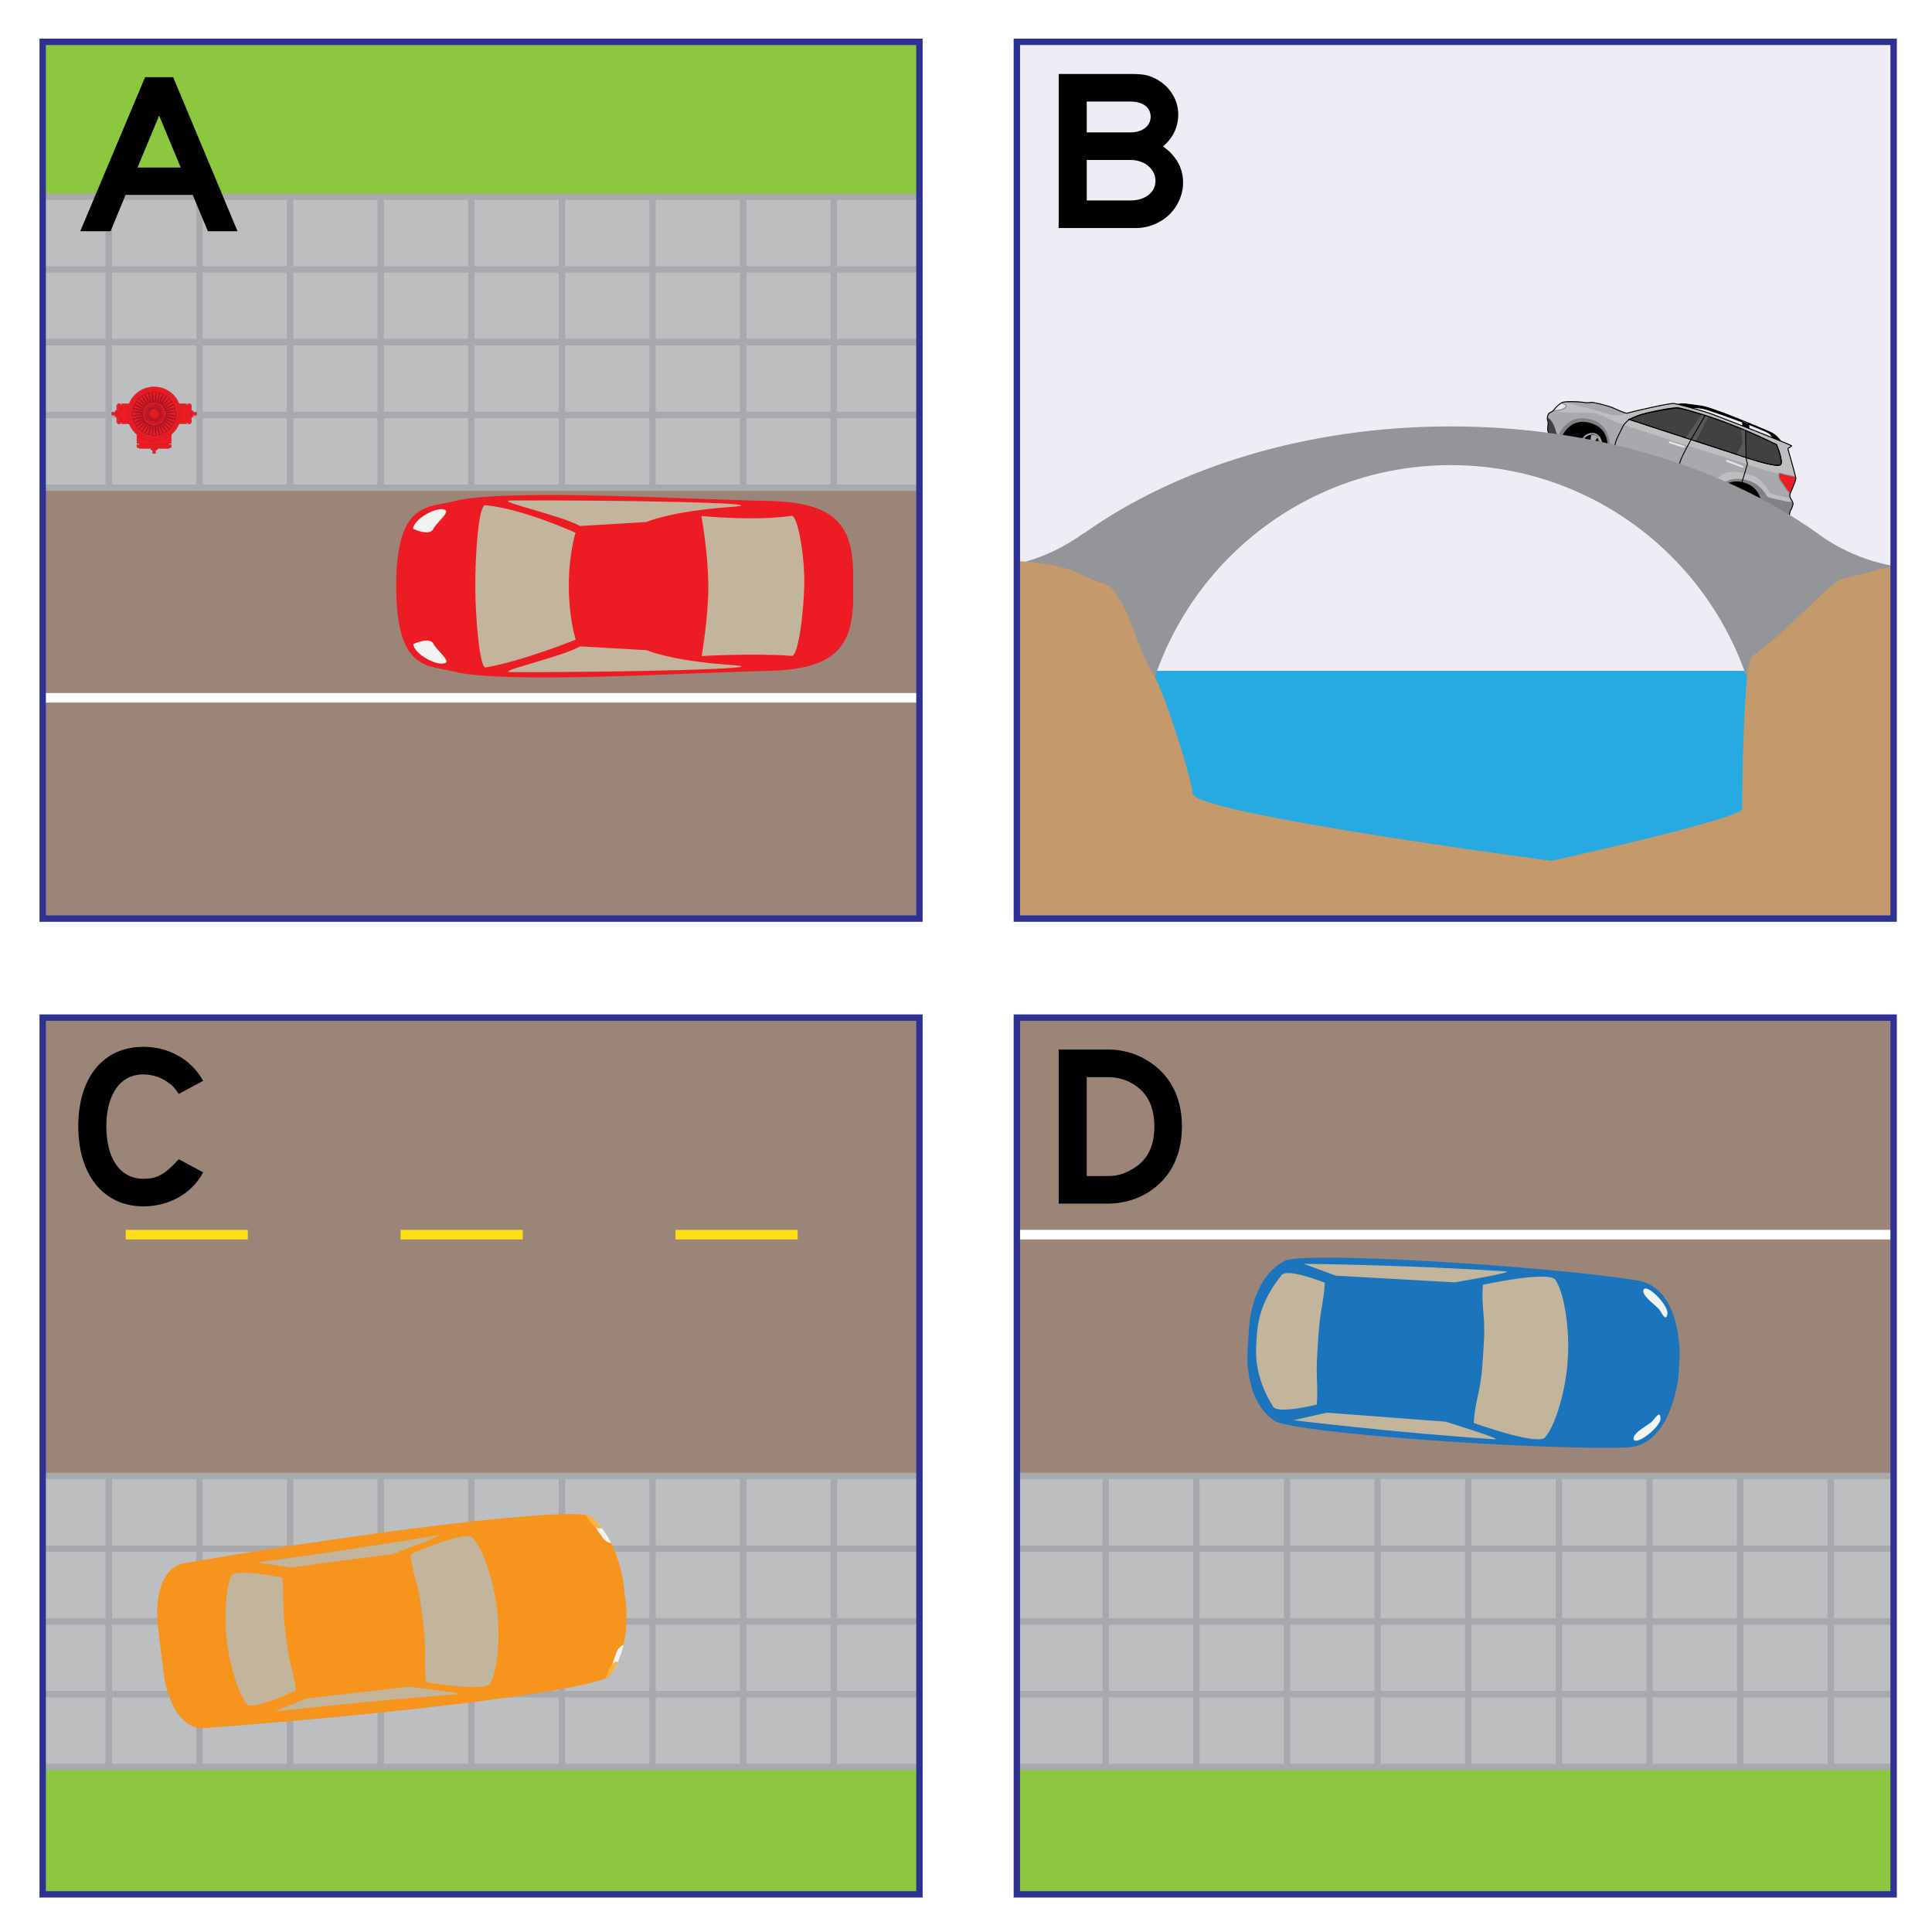 <svg xmlns="http://www.w3.org/2000/svg" xmlns:xlink="http://www.w3.org/1999/xlink" width="605" height="605" viewBox="0 0 605 605"><rect x="0" y="0" width="605" height="605" fill="#333333" stroke="none"/><style type="text/css"><![CDATA[
	.st0{fill:#A01622;stroke:#A51724;stroke-width:0.078;}
	.st1{fill:none;stroke:#E6E7E8;stroke-width:0.574;stroke-linecap:round;stroke-miterlimit:10;}
	.st2{fill:#414042;stroke:#000000;stroke-width:0.287;stroke-miterlimit:10;}
	.st3{fill:#ED1C24;stroke:#A51724;stroke-width:0.055;stroke-miterlimit:10;}
	.st4{fill:#808285;}
	.st5{fill:#BCBEC0;stroke:#A7A9AC;stroke-miterlimit:10;}
	.st6{stroke:#000000;stroke-width:0.287;stroke-miterlimit:10;}
	.st7{fill:#9B8579;stroke:#FFDE17;stroke-width:3;}
	.st8{fill:#1C75BC;}
	.st9{fill:#ED1C24;}
	.st10{fill:#EEEDF6;}
	.st11{clip-path:url(#SVGID_4_);fill:#414042;}
	.st12{fill:#ED1C24;stroke:#808285;stroke-width:0.287;stroke-miterlimit:10;}
	.st13{fill:#ED1C24;stroke:#A51724;stroke-width:0.044;stroke-miterlimit:10;}
	.st14{fill:#58595B;}
	.st15{fill:none;stroke:#FFFFFF;stroke-width:3;}
	.st16{fill:#ED1C24;stroke:#A51724;stroke-width:0.058;stroke-miterlimit:10;}
	.st17{fill:#BCBEC0;}
	.st18{fill:#8DC63F;}
	.st19{fill:#F1F2F2;}
	.st20{fill:#ED1C24;stroke:#A51724;stroke-width:0.06;stroke-miterlimit:10;}
	.st21{fill:#F2F2F2;}
	.st22{stroke:#000000;stroke-width:0.241;stroke-miterlimit:10;}
	.st23{fill:#27AAE1;}
	.st24{fill:#F7941E;}
	.st25{clip-path:url(#SVGID_4_);fill:none;stroke:#726658;stroke-width:0.287;stroke-miterlimit:10;}
	.st26{clip-path:url(#SVGID_2_);}
	.st27{clip-path:url(#SVGID_6_);}
	.st28{clip-path:url(#SVGID_8_);}
	.st29{fill:none;stroke:#A51724;stroke-width:0.078;stroke-miterlimit:10;}
	.st30{fill:#939598;}
	.st31{fill:#C2B59B;}
	.st32{fill:#C49A6C;}
	.st33{fill:#A7A9AC;stroke:#000000;stroke-width:0.287;stroke-miterlimit:10;}
	.st34{fill:#FBB040;}
	.st35{fill:none;}
	.st36{fill:none;stroke:#000000;stroke-width:0.287;stroke-miterlimit:10;}
	.st37{fill:#9B8579;}
	.st38{fill:#ED1C24;stroke:#A51724;stroke-width:0.078;}
	.st39{fill:#BCBEC0;stroke:#A7A9AC;stroke-width:2;}
	.st40{fill:none;stroke:#FFDE17;stroke-width:3;stroke-dasharray:38.261,47.827;}
	.st41{fill:#ED1C24;stroke:#A51724;stroke-width:0.078;stroke-miterlimit:10;}
	.st42{fill:#E6E7E8;stroke:#808285;stroke-width:0.287;stroke-miterlimit:10;}
	.st43{fill:none;stroke:#A51724;stroke-width:0.078;}
	.st44{fill:none;stroke:#000000;stroke-width:0.287;stroke-linecap:round;stroke-linejoin:bevel;stroke-miterlimit:10;}
	.st45{fill:#ED1C24;stroke:#A51724;stroke-width:0.063;stroke-miterlimit:10;}
	.st46{fill:none;stroke:#FFDE17;stroke-width:3;}
	.st47{fill:#ED1C24;stroke:#A51724;stroke-width:0.042;stroke-miterlimit:10;}
	.st48{fill:#A7A9AC;}
	.st49{fill:none;stroke:#000000;stroke-width:0.287;stroke-linecap:round;stroke-miterlimit:10;}
	.st50{fill:#ED1C24;stroke:#A51724;stroke-width:0.083;stroke-miterlimit:10;}
	.st51{fill:#FFFFFF;stroke:#2E3192;stroke-width:2;stroke-miterlimit:10;}
]]></style><path class="st37" d="M-1.304-2.152h610.623v610.623h-610.623z"/><path class="st18" d="M-1.304-62.152l-.001 215.131 609.685-.011v-215.132zM608.016 677.306l.001-215.133-609.685.012v215.131z"/><path class="st15" d="M-38.635 218.526h658.878M299.258 386.626h346.089"/><path class="st46" d="M-28.476 386.626h20"/><path class="st40" d="M39.351 386.626h234.349"/><path class="st46" d="M297.613 386.626h20"/><path class="st7" d="M659.758 300.159h-711.5"/><path class="st5" d="M-9.316 507.743h628.986v45.57h-628.986z"/><path class="st39" d="M-9.316 530.528h628.986M-9.316 553.313h628.986M-9.316 507.743h628.986M573.303 507.743v45.57M601.684 507.743v45.57M544.922 507.743v45.57M516.541 507.743v45.57M488.16 507.743v45.57M459.779 507.743v45.57M431.398 507.743v45.57M403.018 507.743v45.57M374.637 507.743v45.57M346.256 507.743v45.57M317.875 507.743v45.57M289.494 507.743v45.57M261.113 507.743v45.57M232.732 507.743v45.57M204.351 507.743v45.57M175.97 507.743v45.57M147.589 507.743v45.57M119.208 507.743v45.57M90.827 507.743v45.57M62.446 507.743v45.57M34.065 507.743v45.57M5.684 507.743v45.57"/><path class="st5" d="M-9.316 462.173h628.986v45.57h-628.986z"/><path class="st39" d="M-9.316 484.958h628.986M-9.316 507.743h628.986M-9.316 462.173h628.986M573.303 462.173v45.57M601.684 462.173v45.57M544.922 462.173v45.57M516.541 462.173v45.57M488.16 462.173v45.57M459.779 462.173v45.57M431.398 462.173v45.57M403.018 462.173v45.57M374.637 462.173v45.57M346.256 462.173v45.57M317.875 462.173v45.57M289.494 462.173v45.57M261.113 462.173v45.57M232.732 462.173v45.57M204.351 462.173v45.57M175.97 462.173v45.57M147.589 462.173v45.57M119.208 462.173v45.57M90.827 462.173v45.57M62.446 462.173v45.57M34.065 462.173v45.57M5.684 462.173v45.57"/><path class="st5" d="M-9.316 61.59h628.986v45.57h-628.986z"/><path class="st39" d="M-9.316 84.375h628.986M-9.316 107.16h628.986M-9.316 61.59h628.986M573.303 61.59v45.57M601.684 61.59v45.57M544.922 61.59v45.57M516.541 61.59v45.57M488.16 61.59v45.57M459.779 61.59v45.57M431.398 61.59v45.57M403.018 61.59v45.57M374.637 61.59v45.57M346.256 61.59v45.57M317.875 61.59v45.57M289.494 61.59v45.57M261.113 61.59v45.57M232.732 61.59v45.57M204.351 61.59v45.57M175.97 61.59v45.57M147.589 61.59v45.57M119.208 61.59v45.57M90.827 61.59v45.57M62.446 61.59v45.57M34.065 61.59v45.57M5.684 61.59v45.57"/><path class="st5" d="M-9.316 107.16h628.986v45.57h-628.986z"/><path class="st39" d="M-9.316 129.945h628.986M-9.316 152.73h628.986M-9.316 107.16h628.986M573.303 107.16v45.57M601.684 107.16v45.57M544.922 107.16v45.57M516.541 107.16v45.57M488.16 107.16v45.57M459.779 107.16v45.57M431.398 107.16v45.57M403.018 107.16v45.57M374.637 107.16v45.57M346.256 107.16v45.57M317.875 107.16v45.57M289.494 107.16v45.57M261.113 107.16v45.57M232.732 107.16v45.57M204.351 107.16v45.57M175.97 107.16v45.57M147.589 107.16v45.57M119.208 107.16v45.57M90.827 107.16v45.57M62.446 107.16v45.57M34.065 107.16v45.57M5.684 107.16v45.57"/><path class="st9" d="M267.177 180.106c-.024-15.902-5.747-22.921-27.118-23.257-22.867-.361-82.387-4.03-98.18.152-7.771 2.057-17.856-.06-17.814 26.653.042 26.716 10.12 24.566 17.897 26.6 15.806 4.131 75.314.279 98.18-.152 21.37-.403 27.071-7.439 27.046-23.342l-.011-6.654z"/><path class="st31" d="M180.229 166.829s-2.119 6.572-2.103 16.742c.016 10.169 2.155 16.734 2.155 16.734s-16.519 6.708-28.211 8.703c-1.822.312-3.219-15.222-3.235-25.392s1.023-25.595 3.156-25.402c11.697 1.064 28.238 8.615 28.238 8.615zM219.711 205.438s2.112-11.763 2.096-21.931c-.016-10.17-2.164-21.929-2.164-21.929s16.699 1.685 28.244-.039c1.799-.269 3.956 11.438 3.969 20.216.013 8.782-1.795 23.803-3.902 23.637-11.548-.918-28.243.046-28.243.046zM160.109 210.466c31.983.113 85.947-1.059 68.783-2.236-19.056-1.309-26.368-4.624-26.368-4.624l-20.873-1.189c-5.838 3.372-27.205 8.029-21.542 8.049zM160.026 156.731c31.982-.214 85.95.792 68.789 2.024-19.051 1.366-26.354 4.703-26.354 4.703l-20.869 1.254c-5.848-3.353-27.229-7.943-21.566-7.981z"/><path class="st19" d="M129.437 201.7c.005 2.928 7.631 7.297 10.164 5.828 1.265-.734-3.095-4.251-3.818-5.838-1.134-2.498-6.346.01-6.346.01zM129.381 165.595c-.004-2.93 7.608-7.323 10.145-5.861 1.267.729-3.081 4.261-3.799 5.852-1.125 2.498-6.346.009-6.346.009z"/><path class="st45" d="M57.933 126.881h.994v5.372h-.994z"/><path class="st50" d="M60.087 129.123h1.441v.888h-1.441z"/><path class="st41" d="M59.54 128.553h.884v2.029h-.884z"/><path class="st20" d="M59.618 132.665v-6.196l.363.445v5.306z"/><path class="st47" d="M58.734 126.387h.884v6.36h-.884z"/><path class="st13" d="M53.318 126.387h5.112v6.36h-5.112z"/><path class="st45" d="M37.583 126.881h.994v5.372h-.994z"/><path class="st50" d="M34.981 129.123h1.44v.888h-1.44z"/><path class="st41" d="M36.086 128.553h.884v2.029h-.884z"/><path class="st20" d="M36.892 126.469v6.196l-.363-.445v-5.306z"/><path class="st47" d="M36.892 126.387h.884v6.36h-.884z"/><path class="st13" d="M38.081 126.387h5.111v6.36h-5.111z"/><path class="st50" d="M43.687 138.408h9.137v.994h-9.137zM47.811 140.563h.889v1.441h-.889z"/><path class="st41" d="M47.241 140.015h2.029v.884h-2.029zM42.986 140.092h10.538l-.757.365h-9.024z"/><path class="st3" d="M42.846 139.209h10.818v.883h-10.818z"/><path class="st16" d="M42.846 133.793h10.818v5.112h-10.818z"/><circle class="st38" cx="48.255" cy="129.567" r="8.437"/><circle class="st43" cx="48.255" cy="129.567" r="7.737"/><circle class="st43" cx="48.255" cy="129.567" r="6.727"/><circle class="st43" cx="48.255" cy="129.567" r="3.616"/><circle class="st43" cx="48.255" cy="129.567" r="3.072"/><circle class="st43" cx="48.255" cy="129.567" r="1.361"/><circle class="st43" cx="48.255" cy="129.567" r="6.727"/><circle class="st43" cx="48.255" cy="129.567" r="7.032"/><circle class="st43" cx="48.255" cy="129.567" r="3.616"/><circle class="st43" cx="48.255" cy="129.567" r="3.072"/><circle class="st43" cx="48.255" cy="129.567" r="1.361"/><path class="st0" d="M47.997 127.938l.229-.023-.174-1.405-.126.013.071 1.415zM48.571 127.944l.22.065.318-1.384-.122-.038-.416 1.357zM47.719 128.009l.22-.065-.416-1.357-.122.038.318 1.384zM48.285 127.916l.228.023.073-1.416-.126-.013-.175 1.406zM47.457 128.126l.206-.1-.649-1.271-.111.061.554 1.31zM46.714 128.975l.1-.206-1.311-.555-.061.111 1.272.65zM46.842 128.718l.133-.187-1.197-.775-.079.099 1.143.863zM48.847 128.026l.206.1.555-1.311-.112-.061-.649 1.272zM47.219 128.287l.187-.133-.863-1.144-.099.08.775 1.197zM49.104 128.154l.187.133.776-1.197-.1-.08-.863 1.144zM47.012 128.486l.162-.162-1.046-.974-.09.089.974 1.047zM47.012 130.648l-.973 1.046.089.089 1.046-.973-.162-.162zM49.499 128.487l.973-1.046-.09-.09-1.046.974.163.162zM49.498 130.647l-.162.163 1.046.974.09-.09-.974-1.047zM46.632 129.25l.065-.22-1.384-.318-.038.121 1.357.417zM49.535 128.531l.132.187 1.144-.864-.079-.099-1.197.776zM51.197 128.713l-1.385.318.064.22 1.358-.417-.037-.121zM49.695 128.769l.1.206 1.272-.649-.061-.112-1.311.555zM49.877 129.883l-.065.22 1.385.318.038-.122-1.358-.416zM49.053 131.008l-.206.1.649 1.271.112-.061-.555-1.31zM49.291 130.847l-.187.133.863 1.143.099-.08-.775-1.196zM49.667 130.417l-.132.186 1.197.776.079-.099-1.144-.863zM48.513 131.196l-.228.023.174 1.405.126-.013-.072-1.415zM48.791 131.125l-.22.065.416 1.357.122-.038-.318-1.384zM49.883 129.31l.023.228 1.406-.174-.013-.127-1.416.073zM49.795 130.159l-.1.206 1.311.555.061-.112-1.272-.649zM49.906 129.596l-.023.229 1.417.073.013-.127-1.407-.175zM46.975 130.604l-.133-.187-1.143.863.079.099 1.197-.775zM46.814 130.366l-.1-.206-1.271.649.061.111 1.31-.554zM46.697 130.104l-.065-.22-1.357.417.038.121 1.384-.318zM48.226 131.219l-.229-.023-.072 1.416.126.013.175-1.406zM46.626 129.825l-.023-.228-1.405.174.013.127 1.415-.073zM46.603 129.537l.023-.228-1.416-.073-.013.127 1.406.174zM47.938 131.189l-.22-.064-.318 1.384.122.038.416-1.358zM47.406 130.98l-.187-.133-.775 1.197.099.08.863-1.144zM47.663 131.108l-.206-.1-.555 1.311.111.061.65-1.272zM47.083 126.162c.157-.054.314-.109.481-.141l-.915-2.979-.268.068.702 3.052zM47.692 126.008c.164-.025.328-.047.498-.05l-.383-3.094-.276.018.161 3.126zM48.32 125.958c.17.003.334.025.498.05l.161-3.127-.276-.018-.383 3.095zM48.946 126.021c.167.032.324.087.481.141l.701-3.052-.268-.069-.914 2.98zM49.549 126.2c.157.061.305.137.45.218l1.22-2.882-.249-.12-1.421 2.784zM45.167 127.711c.086-.145.185-.278.29-.409l-2.626-1.702-.164.223 2.5 1.888zM46.51 126.418c.146-.081.293-.158.45-.218l-1.421-2.784-.249.12 1.22 2.882zM44.888 128.273c.061-.157.137-.305.218-.45l-2.882-1.221-.12.25 2.784 1.421zM45.99 126.769c.13-.105.264-.203.408-.29l-1.887-2.5-.223.164 1.702 2.626zM51.404 127.823c.081.146.157.293.218.451l2.785-1.422-.12-.25-2.883 1.221zM45.538 131.93l-2.132 2.291.196.196 2.291-2.132c-.127-.111-.245-.228-.355-.355zM50.972 127.205l2.133-2.292-.195-.195-2.291 2.133c.126.109.243.227.353.354zM50.111 126.479c.145.087.279.185.409.291l1.702-2.626-.223-.165-1.888 2.5zM50.972 131.93c-.11.126-.227.244-.354.354l2.291 2.133.196-.196-2.133-2.291zM45.538 127.205c.11-.127.228-.244.354-.354l-2.292-2.132-.195.196 2.133 2.29zM51.053 127.302c.105.13.203.264.29.409l2.5-1.888-.165-.223-2.625 1.702zM44.709 128.876c.032-.167.087-.323.141-.481l-3.052-.701-.069.268 2.98.914zM54.712 127.693l-3.052.702c.054.157.109.314.141.48l2.98-.915-.069-.267zM48.817 133.126c-.163.026-.328.047-.498.05l.383 3.095.276-.018-.161-3.127zM51.343 131.423c-.087.145-.185.278-.29.409l2.626 1.702.164-.223-2.5-1.888zM49.427 132.972c-.157.054-.314.109-.481.141l.915 2.98.268-.069-.702-3.052zM51.622 130.861c-.061.158-.137.305-.218.451l2.883 1.221.12-.25-2.785-1.422zM50 132.716c-.146.081-.293.158-.45.218l1.422 2.784.249-.12-1.221-2.882zM50.52 132.364c-.13.106-.264.204-.409.291l1.888 2.5.223-.164-1.702-2.627zM51.814 129.004c.025.164.047.328.05.498l3.095-.383-.018-.276-3.127.161zM51.801 130.258c-.032.167-.087.323-.141.48l3.052.702.069-.268-2.98-.914zM51.864 129.631c-.003.17-.025.335-.05.499l3.127.161.018-.276-3.095-.384zM48.19 133.177c-.17-.003-.334-.024-.498-.05l-.161 3.127.276.018.383-3.095zM44.85 130.739c-.054-.158-.109-.314-.141-.481l-2.979.914.069.268 3.051-.701zM44.646 129.502c.003-.169.024-.334.05-.498l-3.127-.161-.018.276 3.095.383zM45.106 131.312c-.081-.146-.157-.293-.218-.45l-2.784 1.421.12.25 2.882-1.221zM44.696 130.13c-.026-.164-.047-.328-.05-.498l-3.094.383.018.276 3.126-.161zM45.457 131.832c-.105-.13-.204-.264-.29-.409l-2.5 1.888.164.223 2.626-1.702zM47.564 133.113c-.167-.032-.324-.087-.481-.141l-.702 3.052.268.069.915-2.98zM46.96 132.934c-.157-.061-.305-.137-.45-.218l-1.22 2.883.249.12 1.421-2.785zM46.398 132.655c-.144-.087-.278-.185-.408-.29l-1.703 2.625.223.165 1.888-2.5z"/><path class="st29" d="M47.521 128.833h1.468v1.468h-1.468z"/><path class="st8" d="M390.686 422.732s-1.491 15.509 8.443 22.201c5.602 3.774 81.465 9.211 110.191 8.359 14.173-.421 16.224-21.946 16.224-21.946l.428-6.477s.796-21.608-13.199-23.888c-28.365-4.619-104.285-9.199-110.334-6.194-10.729 5.329-11.288 20.898-11.288 20.898l-.465 7.047z"/><path class="st31" d="M464.244 426.943c-.626 9.483-2.234 10.841-2.751 18.658 0 0 20.069 7.238 22.365 4.49 3.941-4.715 6.565-16.812 6.964-22.842l.19-2.881c.397-6.032-.614-18.369-3.901-23.56-1.915-3.025-22.762 1.512-22.762 1.512-.516 7.818.9 9.375.274 18.858l-.379 5.765zM412.871 418.162c.551-8.355 1.55-9.58 2.005-16.468 0 0-11.701-4.669-13.497-2.459-5.945 7.309-7.447 13.616-7.798 18.929l-.168 2.538c-.351 5.314.311 11.763 5.243 19.79 1.492 2.427 13.702-.665 13.702-.665.455-6.889-.374-8.232.177-16.588l.336-5.077zM408.291 395.766l9.987 3.699 37.267 2.1s19.169-3.222 16.003-3.431c-31.389-2.071-63.257-2.368-63.257-2.368zM405.059 444.732l10.387-2.354 37.22 2.817s18.579 5.713 15.413 5.504c-31.39-2.071-63.02-5.967-63.02-5.967z"/><path class="st19" d="M519.7 410.191c-.546-.934-5.535-4.275-5.083-6.148.633-2.615 8.002 4.659 7.535 7.403-.363 2.146-1.276.761-2.452-1.255zM517.397 445.074c-.663.854-6.049 3.51-5.847 5.428.283 2.675 8.545-3.567 8.443-6.351-.077-2.173-1.164-.92-2.596.923z"/><path class="st35" d="M390.686 422.732s-1.491 15.509 8.443 22.201c5.602 3.774 81.465 9.211 110.191 8.359 14.173-.421 16.224-21.946 16.224-21.946l.428-6.477s.796-21.608-13.199-23.888c-28.365-4.619-104.285-9.199-110.334-6.194-10.729 5.329-11.288 20.898-11.288 20.898l-.465 7.047z"/><path class="st24" d="M51.339 524.845s2.294 17.071 12.875 16.289c62.919-4.658 123.572-12.165 126.866-16.525 6.872-9.1 4.825-23.252 4.825-23.252l-.612-5.007s-1.438-14.341-10.287-21.403c-4.273-3.408-68.208 4.33-127.109 14.538-10.455 1.812-8.571 18.907-8.571 18.907l2.013 16.453z"/><path class="st31" d="M132.621 509.235c1.073 8.773-.096 10.283.789 17.517 0 0 18.675 3.244 20.203.347 2.621-4.971 2.838-16.469 2.156-22.047l-.326-2.666c-.683-5.579-3.664-16.685-7.406-20.88-2.182-2.441-19.523 5.208-19.523 5.208.884 7.232 2.383 8.417 3.456 17.191l.651 5.33zM89.194 509.457c-.945-7.729-.038-9.044-.817-15.418 0 0-14.803-3.059-15.979-.528-2.017 4.343-2.065 14.456-1.463 19.372l.287 2.349c.601 4.915 3.085 14.717 6.089 18.446 1.751 2.173 15.381-4.363 15.381-4.363-.78-6.373-1.978-7.43-2.923-15.159l-.575-4.699zM80.383 489.284l10.58 1.547 31.962-4.158s17.351-6.469 14.194-5.932c-28.292 4.815-56.736 8.543-56.736 8.543zM86.087 535.92l9.896-4.05 32.022-3.668s18.398 2.097 15.206 2.337c-28.62 2.147-57.124 5.381-57.124 5.381z"/><path class="st21" d="M188.419 481.088c.629 1.164 1.871 2.022 2.97 2.108-1.282-2.571-2.971-5.108-5.178-7.193-.689 1.686 1.743 4.223 2.208 5.085zM192.915 517.839c-.243.944-1.982 3.975-.93 5.452 1.628-2.562 2.654-5.419 3.281-8.208-1.037.357-2.024 1.483-2.351 2.756z"/><path class="st34" d="M188.499 478.537c-1.012-1.312-2.167-2.533-3.492-3.591-.282-.225-.829-.399-1.61-.529.563.886 1.219 1.665 1.438 2.071.767 1.421 2.446 2.389 3.664 2.049zM190.543 523.166c-.115.447-.567 1.365-.899 2.364.725-.32 1.214-.629 1.436-.922 1.018-1.348 1.835-2.808 2.498-4.314-1.256-.016-2.636 1.319-3.035 2.872z"/><path class="st10" d="M309.363 11.29h287v285.191h-287z"/><path class="st23" d="M350.99 210.068h216.819v67.56h-216.819z"/><path class="st6" d="M557.586 138.086s-1.221-1.9-3.424-2.832c-2.206-.935-17.874-7.661-21.485-8.103-3.611-.443-6.031-.988-7.144-.519-1.114.471 2.177 1.092 2.177 1.092s3.784-.406 6.447.393c2.66.801 19.283 6.611 20.249 7.841.964 1.23 1.145 2.112 1.145 2.112l2.43 1.691-.395-1.675zM547.544 132.477l.222 2.659-1.79-.675-.404-2.728z"/><path d="M550.479 163.718s-3.932-5.056-6.302-6.059c-2.369-1.002-9.022.072-9.022.072s-7.737-12.015-11.577-12.951c-3.837-.936-21.519.676-21.519.676s-2.789-4.529-6.372-5.062c-3.581-.533-8.214-1.257-8.214-1.257l1.677-3.357s2.188-9.601 11.371-5.219c9.184 4.384 43.08 17.782 48.351 20.076 6.708 2.916 6.075 3.028 6.437 6.515l-4.83 6.566z"/><defs><path id="SVGID_1_" d="M535.154 157.732c-.684-.359-1.79-1.492-2.684-1.83-.896-.338-24.436-9.215-25.598-9.652-1.164-.44-2.71-.409-3.762-.602l-1.053-.19s4.352-9.91-3.502-12.669c-7.854-2.758-10.099 5.902-10.099 5.902l-.985.448.337-.896s-2.48-2.365-2.972-2.961c-.492-.594.173-2.898-.139-3.427-.313-.525-.132-2.092.43-2.496.56-.4 1.078-.415 1.524-1.062.448-.647 1.738-1.9 2.602-2.29.862-.39 5.308-.247 6.36-.055 1.053.193 1.868.195 2.541.039.672-.155 5.316 1.085 6.389 1.491 1.073.405 4.521 2.112 5.014 1.889.492-.222 13.506-3.287 14.736-3.028 1.232.26 8.607 2.121 12.097 3.437 3.491 1.317 23.561 9.091 24.713 9.832l-1.244.859s2.479 8.604 2.513 9.331c.033.728-1.822 4.833-1.822 4.833s-.249.931.299 1.646c.548.717.669 1.48.669 1.48s-.294 1.318-.774 2.056c-.484.739-.215 1.862-.732 2.179-.518.317-.989 1.57-1.771 1.478-.783-.09-5.665-.705-5.665-.705s-.481.738-1.031.839c-.548.099-1.065.11-1.065.11s3.793-9.511-3.849-12.29c-7.643-2.778-11.477 6.304-11.477 6.304z"/></defs><clipPath id="SVGID_2_"><use xlink:href="#SVGID_1_" overflow="visible"/></clipPath><g class="st26"><path class="st48" d="M563.864 173.457l-84.674-31.935 11.984-31.775 84.674 31.935z"/><path class="st17" d="M539.301 142.941s-32.37-10.131-34.68-11.327c-2.311-1.193-3.683-1.884-5.194-2.213-1.512-.332-7.178-.222-8.403-.221-1.228-.001-7.975-.812-7.975-.812l1.916-3.726s15.571 3.984 18.11 4.838c2.54.857 4.136.689 5.31.29 1.174-.4 3.981-3.24 3.981-3.24l10.16-.913 36.873 10.386 6.289 7.177 4.055 8.769s-15.763-4.289-20.126-5.73c-4.363-1.443-10.316-3.278-10.316-3.278zM561.571 155.786c-.722.494-6.844-1.011-7.295-1.379-.454-.367-2.001-4.123-5.224-5.337-3.223-1.215-7.47-2.158-9.894-.333-2.425 1.821-4.391 4.5-5.31 5.947-.921 1.449-2.606 4.742-2.606 4.742l21.182 10.955 11.283-3.514-2.136-11.081z"/><path class="st4" d="M564.155 157.22s-3.62.166-5.567-.362c-1.946-.529-4.869-.916-5.271-1.477-.402-.558-1.83-3.553-5.37-4.733-3.543-1.181-5.744-.743-7.287.085-1.543.828-4.332 2.795-5.245 4.407-.911 1.611-1.786 3.654-1.786 3.654l26.242 11.737 4.284-13.311zM502.424 147.74c.168-.446 1.998-4.213 1.903-5.855-.097-1.644.301-8.474-5.513-10.325-5.814-1.848-8.024 1.133-9.089 2.061-1.065.927-2.508 4.297-3.15 5.999-.64 1.697 15.849 8.12 15.849 8.12z"/></g><defs><path id="SVGID_3_" d="M535.154 157.732c-.684-.359-1.79-1.492-2.684-1.83-.896-.338-24.436-9.215-25.598-9.652-1.164-.44-2.71-.409-3.762-.602l-1.053-.19s4.352-9.91-3.502-12.669c-7.854-2.758-10.099 5.902-10.099 5.902l-.985.448.337-.896s-2.48-2.365-2.972-2.961c-.492-.594.173-2.898-.139-3.427-.313-.525-.132-2.092.43-2.496.56-.4 1.078-.415 1.524-1.062.448-.647 1.738-1.9 2.602-2.29.862-.39 5.308-.247 6.36-.055 1.053.193 1.868.195 2.541.039.672-.155 5.316 1.085 6.389 1.491 1.073.405 4.521 2.112 5.014 1.889.492-.222 13.506-3.287 14.736-3.028 1.232.26 8.607 2.121 12.097 3.437 3.491 1.317 23.561 9.091 24.713 9.832l-1.244.859s2.479 8.604 2.513 9.331c.033.728-1.822 4.833-1.822 4.833s-.249.931.299 1.646c.548.717.669 1.48.669 1.48s-.294 1.318-.774 2.056c-.484.739-.215 1.862-.732 2.179-.518.317-.989 1.57-1.771 1.478-.783-.09-5.665-.705-5.665-.705s-.481.738-1.031.839c-.548.099-1.065.11-1.065.11s3.793-9.511-3.849-12.29c-7.643-2.778-11.477 6.304-11.477 6.304z"/></defs><clipPath id="SVGID_4_"><use xlink:href="#SVGID_3_" overflow="visible"/></clipPath><path class="st11" d="M562.13 162.59c-1.325-.499-.548-.72-2.118-.595-1.568.124-7.052-1.331-7.052-1.331s-.472-3.589-1.737-4.048c-1.266-.458-13.493.248-13.493.248s-2.986-1.842-3.88-2.18c-.896-.337-27.163-10.653-27.163-10.653s-3.225-.731-3.807-1.19c-.578-.464-11.016-5.318-11.016-5.318l-2.621-.805s-1.727-.139-2.007-1.565c-.279-1.424-1.162-3.235-1.91-3.88-.747-.642-1.979-1.257-1.979-1.257l-3.529 12.983s73.171 31.478 75.443 31.926l6.869-12.335z"/><path class="st25" d="M535.154 157.732c-.684-.359-1.79-1.492-2.684-1.83-.896-.338-24.436-9.215-25.598-9.652-1.164-.44-2.71-.409-3.762-.602l-1.053-.19s4.352-9.91-3.502-12.669c-7.854-2.758-10.099 5.902-10.099 5.902l-.985.448.337-.896s-2.48-2.365-2.972-2.961c-.492-.594.173-2.898-.139-3.427-.313-.525-.132-2.092.43-2.496.56-.4 1.078-.415 1.524-1.062.448-.647 1.738-1.9 2.602-2.29.862-.39 5.308-.247 6.36-.055 1.053.193 1.868.195 2.541.039.672-.155 5.316 1.085 6.389 1.491 1.073.405 4.521 2.112 5.014 1.889.492-.222 13.506-3.287 14.736-3.028 1.232.26 8.607 2.121 12.097 3.437 3.491 1.317 23.561 9.091 24.713 9.832l-1.244.859s2.479 8.604 2.513 9.331c.033.728-1.822 4.833-1.822 4.833s-.249.931.299 1.646c.548.717.669 1.48.669 1.48s-.294 1.318-.774 2.056c-.484.739-.215 1.862-.732 2.179-.518.317-.989 1.57-1.771 1.478-.783-.09-5.665-.705-5.665-.705s-.481.738-1.031.839c-.548.099-1.065.11-1.065.11s3.793-9.511-3.849-12.29c-7.643-2.778-11.477 6.304-11.477 6.304z"/><defs><path id="SVGID_5_" d="M535.154 157.732c-.684-.359-1.79-1.492-2.684-1.83-.896-.338-24.436-9.215-25.598-9.652-1.164-.44-2.71-.409-3.762-.602l-1.053-.19s4.352-9.91-3.502-12.669c-7.854-2.758-10.099 5.902-10.099 5.902l-.985.448.337-.896s-2.48-2.365-2.972-2.961c-.492-.594.173-2.898-.139-3.427-.313-.525-.132-2.092.43-2.496.56-.4 1.078-.415 1.524-1.062.448-.647 1.738-1.9 2.602-2.29.862-.39 5.308-.247 6.36-.055 1.053.193 1.868.195 2.541.039.672-.155 5.316 1.085 6.389 1.491 1.073.405 4.521 2.112 5.014 1.889.492-.222 13.506-3.287 14.736-3.028 1.232.26 8.607 2.121 12.097 3.437 3.491 1.317 23.561 9.091 24.713 9.832l-1.244.859s2.479 8.604 2.513 9.331c.033.728-1.822 4.833-1.822 4.833s-.249.931.299 1.646c.548.717.669 1.48.669 1.48s-.294 1.318-.774 2.056c-.484.739-.215 1.862-.732 2.179-.518.317-.989 1.57-1.771 1.478-.783-.09-5.665-.705-5.665-.705s-.481.738-1.031.839c-.548.099-1.065.11-1.065.11s3.793-9.511-3.849-12.29c-7.643-2.778-11.477 6.304-11.477 6.304z"/></defs><clipPath id="SVGID_6_"><use xlink:href="#SVGID_5_" overflow="visible"/></clipPath><g class="st27"><path class="st42" d="M490.034 127.734s1.179-.681-.522-1.322l-3.012-1.135-.978 2.595s-3.069 1.192-.337.894c2.732-.298 2.698-.21 3.601-.43.902-.223 1.248-.602 1.248-.602z"/><path class="st12" d="M562.761 149.316c-1.339.024-5.599-1.15-5.599-1.15s-.464 1.231.575 2.543c1.037 1.313 2.276 3.722 3.552 4.406 1.274.687 1.472-5.799 1.472-5.799z"/></g><path class="st44" d="M535.154 157.732c-.684-.359-1.79-1.492-2.684-1.83-.896-.338-24.436-9.215-25.598-9.652-1.164-.44-2.71-.409-3.762-.602l-1.053-.19s4.352-9.91-3.502-12.669c-7.854-2.758-10.099 5.902-10.099 5.902l-.985.448.337-.896s-2.48-2.365-2.972-2.961c-.492-.594.173-2.898-.139-3.427-.313-.525-.132-2.092.43-2.496.56-.4 1.078-.415 1.524-1.062.448-.647 1.738-1.9 2.602-2.29.862-.39 5.308-.247 6.36-.055 1.053.193 1.868.195 2.541.039.672-.155 5.316 1.085 6.389 1.491 1.073.405 4.521 2.112 5.014 1.889.492-.222 13.506-3.287 14.736-3.028 1.232.26 8.607 2.121 12.097 3.437 3.491 1.317 23.561 9.091 24.713 9.832l-1.244.859s2.479 8.604 2.513 9.331c.033.728-1.822 4.833-1.822 4.833s-.249.931.299 1.646c.548.717.669 1.48.669 1.48s-.294 1.318-.774 2.056c-.484.739-.215 1.862-.732 2.179-.518.317-.989 1.57-1.771 1.478-.783-.09-5.665-.705-5.665-.705s-.481.738-1.031.839c-.548.099-1.065.11-1.065.11s3.793-9.511-3.849-12.29c-7.643-2.778-11.477 6.304-11.477 6.304z"/><path class="st2" d="M556.335 139.243s-11.41-5.627-22.494-9.2c-11.085-3.573-8.641-2.03-9.268-2.267-.625-.236-9.316 1.392-11.872 2.474l-2.554 1.082s18.651 6.115 21.895 7.134c3.246 1.018 14.603 4.79 16.157 5.276 1.556.483 8.314 2.623 9.346 1.785 1.032-.838-1.21-6.284-1.21-6.284z"/><defs><path id="SVGID_7_" d="M556.335 139.243s-11.41-5.627-22.494-9.2c-11.085-3.573-8.641-2.03-9.268-2.267-.625-.236-9.316 1.392-11.872 2.474l-2.554 1.082s18.651 6.115 21.895 7.134c3.246 1.018 14.603 4.79 16.157 5.276 1.556.483 8.314 2.623 9.346 1.785 1.032-.838-1.21-6.284-1.21-6.284z"/></defs><clipPath id="SVGID_8_"><use xlink:href="#SVGID_7_" overflow="visible"/></clipPath><g class="st28"><path class="st14" d="M546.644 134.865s.387 8.499.106 8.407c-.282-.094-2.868-1.083-2.868-1.083l1.823-3.491s-.703-4.4-.498-4.372c.208.026 1.437.539 1.437.539zM535.023 130.433l-4.027 7.699-3.104-1.003 5.148-7.546z"/></g><path class="st36" d="M556.335 139.243s-11.363-5.782-22.494-9.2c-8.741-2.682-9.268-2.267-9.268-2.267s-9.316 1.392-11.872 2.474l-2.554 1.082s18.651 6.115 21.895 7.134c3.246 1.018 14.603 4.79 16.157 5.276 1.556.483 8.314 2.623 9.346 1.785 1.032-.838-1.21-6.284-1.21-6.284z"/><path class="st1" d="M527.259 139.896l-4.379-1.395M545.679 146.164l-4.858-1.833"/><path class="st4" d="M534.789 151.462c-1.217-.266-2.41-.598-3.613-.899l-3.459-1.308-6.921-2.611-6.92-2.61-3.46-1.305c-1.103-.571-2.217-1.109-3.309-1.708 1.215.272 2.407.603 3.612.902l3.46 1.305 6.921 2.611 6.92 2.61 3.462 1.302c1.103.568 2.217 1.107 3.307 1.711z"/><path class="st49" d="M546.644 134.865l.106 8.407.45 2.034-1.721 5.785M533.956 130.082l-4.45 7.655s-2.76 4.966-3.306 6.601c-.546 1.633-1.887 6.614-1.887 6.614M510.101 131.454s-1.4 1.007-1.927 2.135c-.526 1.128-1.877 3.619-2.237 4.846-.362 1.226-1.216 5.232-1.216 5.232"/><ellipse transform="matrix(-.93 -.367 .367 -.93 908.891 454.308)" class="st22" cx="497.64" cy="140.738" rx="4.621" ry="6.564"/><path class="st22" d="M495.398 146.911c2.375.937 5.377-1.038 6.709-4.41 1.329-3.372.484-6.866-1.891-7.802l-3.025-1.198c-2.374-.937-5.377 1.038-6.707 4.411-1.331 3.372-.485 6.865 1.889 7.802l3.025 1.197z"/><ellipse transform="matrix(-.93 -.367 .367 -.93 908.901 454.294)" class="st4" cx="497.64" cy="140.738" rx="3.77" ry="5.356"/><ellipse transform="matrix(-.93 -.367 .367 -.93 908.069 454.081)" cx="497.189" cy="140.739" rx="2.962" ry="4.947"/><ellipse transform="matrix(-.93 -.367 .367 -.93 908.544 454.087)" class="st4" cx="497.445" cy="140.661" rx="1.394" ry="1.982"/><path class="st48" d="M494.133 139.354c1.084-2.749 3.54-4.364 5.474-3.601 1.934.763 2.626 3.62 1.541 6.369-1.083 2.747-3.539 4.361-5.473 3.598-1.934-.762-2.626-3.618-1.542-6.366zm.376.149c-.968 2.452-.35 5.003 1.376 5.685 1.727.681 3.92-.761 4.888-3.213.969-2.455.351-5.005-1.376-5.687-1.728-.682-3.92.76-4.888 3.215zM497.641 140.738l-3.997 1.744 1.081 2.603zM497.641 140.738l3.479 1.45.506-3.321zM497.641 140.74l-1.632-4.09-1.9 2.772zM497.641 140.738l-.838 5.168 2.567-1.164zM497.641 140.738l2.988-4.273-2.255-.889zM497.834 142.743l1.463-2.137-.832-2.003-1.979.895-.387 2.56z"/><ellipse transform="matrix(-.93 -.368 .368 -.93 907.459 453.265)" class="st48" cx="496.988" cy="140.027" rx=".344" ry=".49"/><path d="M496.668 139.9c-.077.197-.025.485.161.526.167.017.306-.154.367-.317.069-.166.083-.374-.052-.48-.163-.1-.4.074-.476.271zm0 0c.074-.189.234-.428.521-.383.293.099.315.462.229.682-.095.22-.35.463-.634.339-.237-.166-.19-.448-.116-.638z"/><ellipse transform="matrix(-.93 -.367 .367 -.93 907.087 455.273)" class="st48" cx="496.776" cy="141.499" rx=".344" ry=".488"/><path d="M496.456 141.373c-.078.197-.024.485.163.524.167.022.309-.162.363-.309.074-.183.084-.38-.05-.488-.162-.099-.399.077-.476.273zm0 0c.075-.189.233-.428.521-.385.294.095.313.469.234.672-.099.237-.352.469-.636.348-.239-.162-.194-.446-.119-.635z"/><ellipse transform="matrix(-.93 -.367 .367 -.93 908.62 456.644)" class="st48" cx="497.751" cy="141.884" rx=".344" ry=".488"/><path d="M497.431 141.757c-.081.196-.017.488.155.522.184.027.313-.159.371-.306.078-.181.076-.383-.041-.486-.18-.103-.404.075-.485.27zm0 0c.071-.19.242-.425.514-.388.311.101.315.472.242.676-.094.239-.359.468-.628.351-.256-.168-.199-.448-.128-.639z"/><ellipse transform="matrix(-.93 -.367 .367 -.93 910.743 454.452)" class="st48" cx="498.571" cy="140.652" rx=".343" ry=".489"/><path d="M498.252 140.526c-.082.195-.018.487.153.523.185.022.311-.151.373-.314.07-.168.085-.375-.05-.48-.163-.101-.4.074-.476.271zm0 0c.074-.189.233-.428.521-.384.293.098.313.464.229.68-.087.224-.357.463-.624.343-.255-.169-.197-.449-.126-.639z"/><ellipse transform="matrix(-.93 -.368 .368 -.93 910.041 452.428)" class="st48" cx="498.122" cy="139.518" rx=".344" ry=".489"/><path d="M497.802 139.392c-.082.195-.017.488.154.523.184.025.313-.159.371-.308.078-.181.077-.384-.04-.487-.181-.103-.404.076-.485.272zm0 0c.071-.19.241-.426.514-.39.312.102.315.472.241.677-.093.239-.358.468-.628.353-.256-.169-.199-.45-.127-.64z"/><circle class="st6" cx="543.869" cy="158.976" r="6.565"/><circle class="st4" cx="543.869" cy="158.976" r="5.357"/><circle cx="543.869" cy="158.976" r="4.209"/><circle class="st4" cx="543.868" cy="158.976" r="1.982"/><path class="st48" d="M540.247 155.03c2.176-1.998 5.571-1.854 7.568.322 1.998 2.177 1.852 5.572-.324 7.57-2.175 1.997-5.569 1.852-7.568-.324-1.996-2.176-1.851-5.572.324-7.568zm.388.423c-1.942 1.783-2.072 4.814-.289 6.758 1.785 1.942 4.815 2.072 6.758.289 1.943-1.785 2.073-4.816.29-6.759-1.785-1.944-4.816-2.073-6.759-.288zM543.869 158.977l-5.232-1.133.39 3.421zM543.869 158.977l3.568 3.992 1.694-2.999zM543.867 158.978l-.539-5.328-3.133 1.431zM543.869 158.976l-2.693 4.628 3.375.682zM543.869 158.976l4.901-2.162-2.331-2.536zM543.429 161.148l2.413-1.104-.303-2.633-2.6-.529-1.305 2.312z"/><circle class="st33" cx="543.346" cy="157.781" r=".488"/><circle class="st33" cx="542.609" cy="159.12" r=".489"/><circle class="st33" cx="543.617" cy="160.216" r=".489"/><circle class="st33" cx="544.98" cy="159.564" r=".489"/><circle class="st33" cx="544.834" cy="158.088" r=".489"/><path class="st30" d="M452.837 285.519l1.457 1.098 1.363-1.052c-.938-.019-1.879-.034-2.82-.046zM588.115 183.31l6.636-5.123h8.671c-11.889 0-22.943-3.558-32.169-9.659-29.184-21.53-70.78-34.999-116.959-34.999-45.067 0-85.772 12.828-114.833 33.458h-.163c-9.646 7.043-21.535 11.2-34.395 11.2h5.416l8.766 6.602c-15.612 16.978-24.656 37.095-24.656 58.667 0 48.224 38.473 45.858 98.547 42.846-22.817-1.596-36.486-10.066-36.486-42.846 0-54.016 43.788-97.805 97.805-97.805 54.016 0 97.804 43.789 97.804 97.805 0 34.87-21.034 42.231-50.475 43.071 63.245 2.875 112.535 3.946 112.535-43.071-.001-22.203-9.583-42.864-26.044-60.146z"/><path class="st32" d="M310.319 175.502c26.71 0 27.845 5.499 34.914 7.07 7.07 1.571 10.998 21.21 14.927 26.709 3.928 5.499 12.568 32.994 13.354 39.279.785 6.285 112.337 21.014 112.337 21.014s59.704-13.158 59.704-16.301c0-3.142.29-45.846 3.143-47.828 12.569-8.733 24.353-23.659 29.066-24.445 4.713-.786 21.996-6.285 27.495-5.499l-10.509-.077v124.983h-284.431v-124.905z"/><path class="st51" d="M-31.304-32.152v670.623h670.623v-670.623h-670.623zm319.225 625.37h-274.555v-274.556h274.556v274.556zm0-305.561h-274.555v-274.556h274.556v274.556zm305.062 305.561h-274.555v-274.556h274.556v274.556zm0-305.561h-274.555v-274.557h274.556v274.557z"/><path d="M65.093 72.409l-4.752-11.377h-21.026l-4.681 11.377h-9.504l20.306-48.244h8.785l20.162 48.244h-9.29zm-15.265-36.219l-6.768 16.273h13.537l-6.769-16.273zM363.205 69.393c-2.376 1.368-4.969 2.016-7.488 2.016h-24.194v-48.244h22.538c4.176 0 5.76.36 8.28 1.728 4.032 2.304 6.625 6.409 6.625 10.945 0 3.889-1.585 7.273-4.753 10.009 4.177 3.024 6.265 6.769 6.265 11.377 0 4.897-2.88 9.793-7.273 12.169zm-9.144-37.587h-13.754v9.649h13.754c3.672 0 6.264-2.016 6.264-4.896s-2.376-4.753-6.264-4.753zm0 18.289h-13.754v12.673h13.754c4.536 0 7.776-2.521 7.776-6.121 0-3.671-3.384-6.552-7.776-6.552zM44.96 377.773c-12.673 0-20.45-10.009-20.45-25.059 0-15.265 7.777-24.914 20.45-24.914 7.777 0 14.905 3.889 18.649 10.657l-7.632 4.104c-1.368-2.016-2.016-2.735-3.384-3.6-1.872-1.512-5.041-2.52-7.633-2.52-8.785 0-11.665 8.641-11.665 16.057 0 10.514 4.393 16.633 11.665 16.633 4.393 0 6.769-1.512 11.017-6.119l7.632 4.104c-3.528 6.769-10.872 10.657-18.649 10.657zM358.453 374.028c-3.385 1.873-7.489 2.881-11.377 2.881h-15.554v-48.244h15.554c4.104 0 7.992 1.008 11.521 3.024 7.489 4.248 11.521 11.521 11.521 21.025-.001 9.65-4.032 17.066-11.665 21.314zm-4.105-34.85c-2.16-1.224-4.68-1.872-7.271-1.872h-6.77v30.963h6.77c2.592 0 4.896-.648 6.984-1.872 5.04-2.665 7.416-7.057 7.416-13.682 0-6.481-2.376-10.872-7.129-13.537z"/></svg>